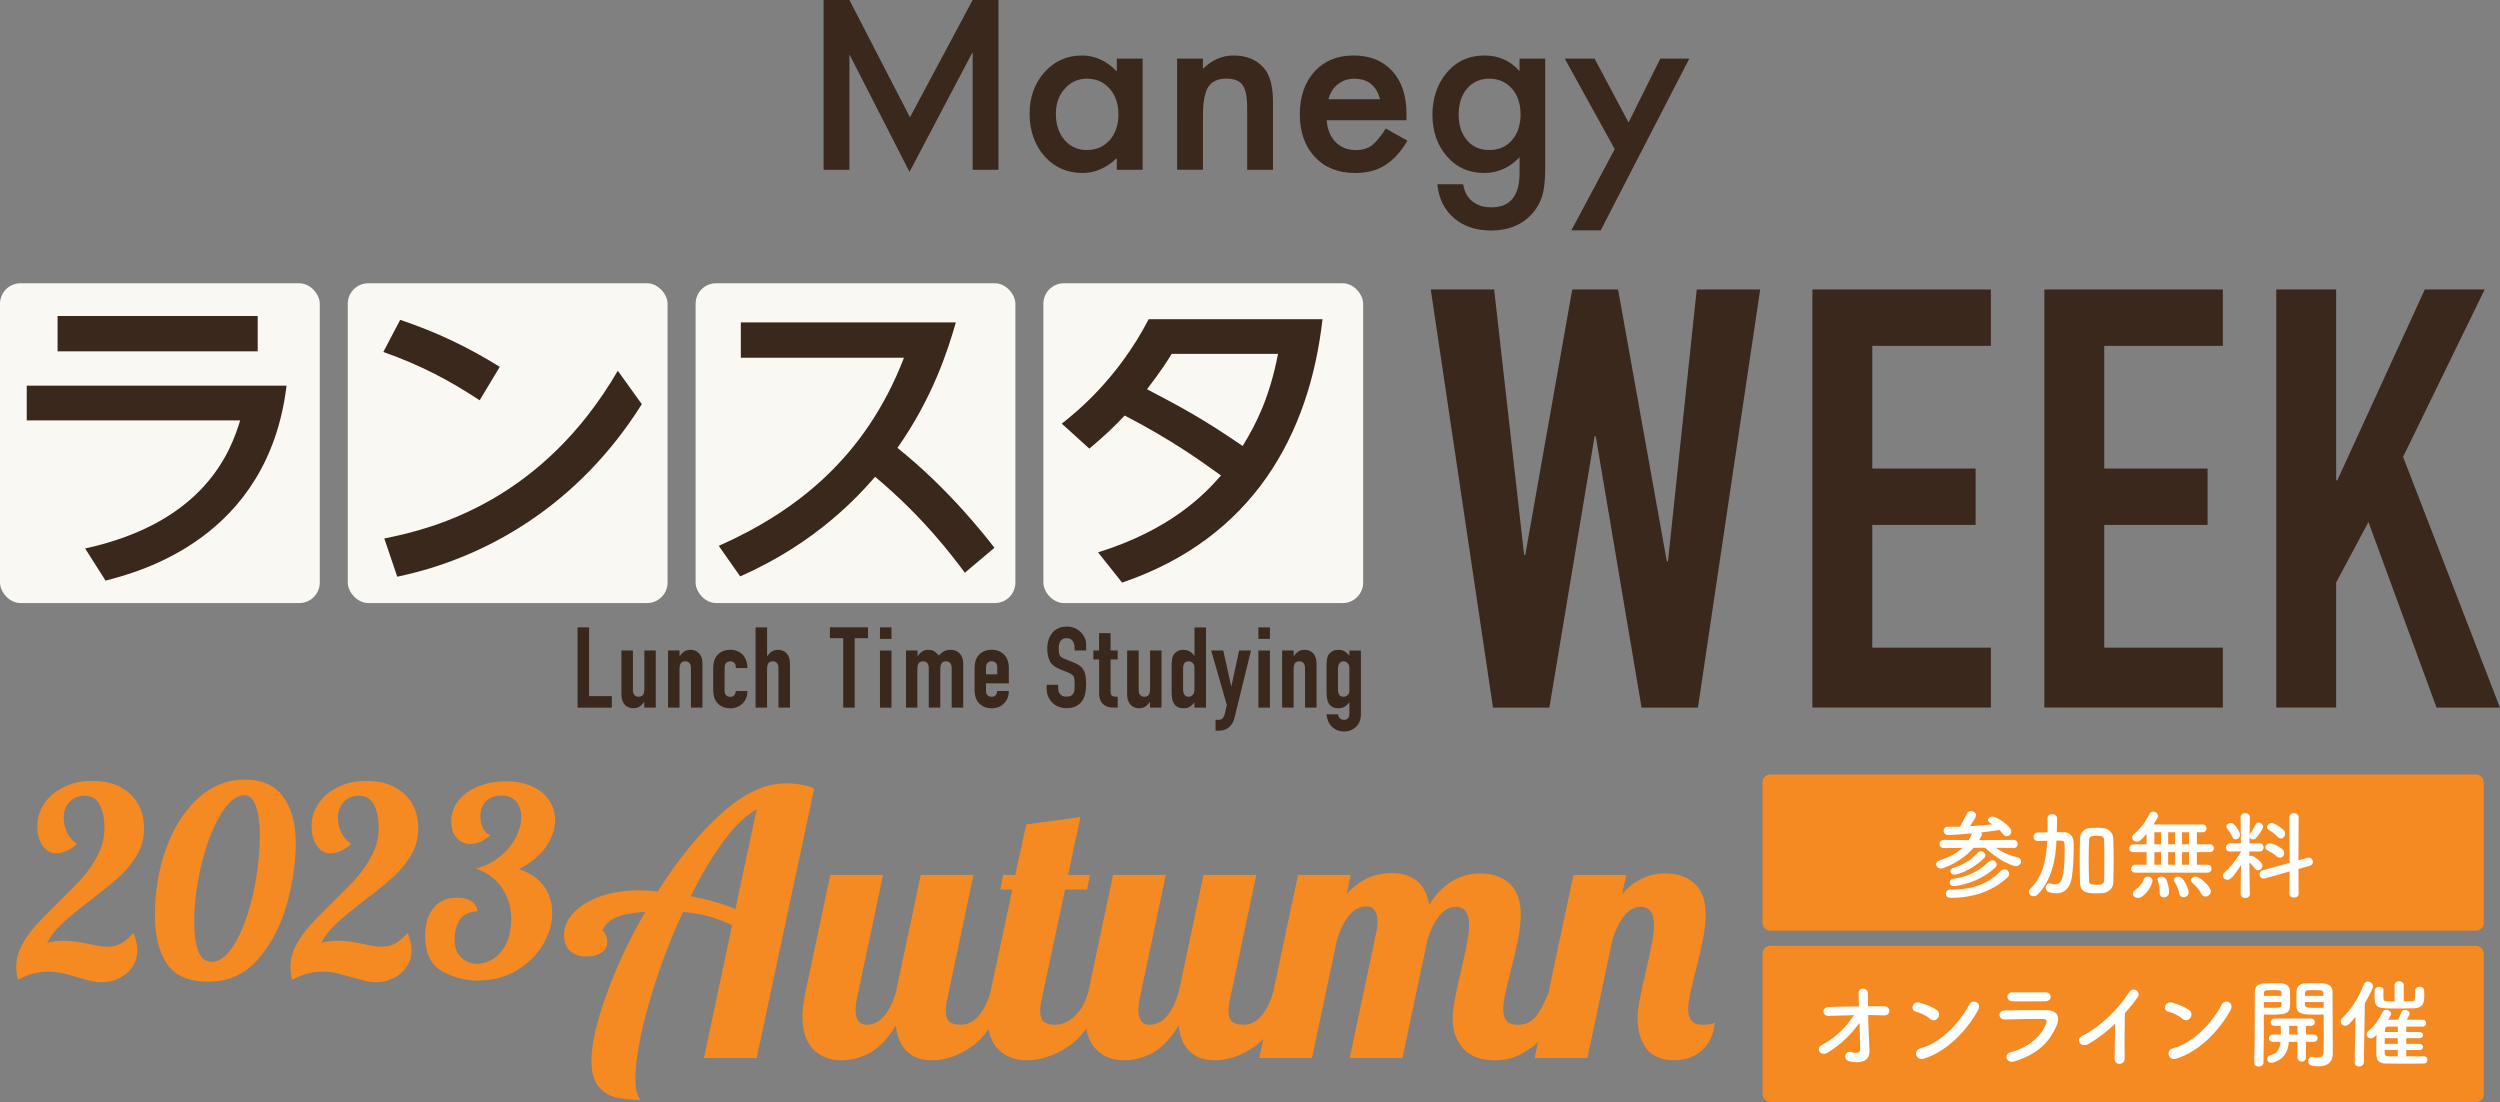 <?xml version="1.0" encoding="UTF-8"?><svg id="_レイヤー_2" xmlns="http://www.w3.org/2000/svg" viewBox="0 0 518.94 228.76"><rect x="0" y="0" width="518.94" height="228.76" fill="#808080" stroke="none"/><defs><style>.cls-1{fill:#f9f8f3;}.cls-2{fill:#f48a21;}.cls-3{fill:#fff;}.cls-4{fill:#39281b;}</style></defs><g id="_レイヤー_1-2"><path class="cls-2" d="m18.91,203.61c-.79-.18-1.75-.44-2.88-.77-1.35-.4-2.47-.69-3.34-.88-.88-.18-1.79-.27-2.74-.27-2.05,0-4.06.53-6.03,1.59h-.22c-.22-.88-.33-1.74-.33-2.58,0-1.54.39-3.04,1.18-4.52s1.75-2.84,2.88-4.08c1.13-1.24,2.69-2.83,4.66-4.77,2.08-2.01,3.76-3.74,5.04-5.18,1.28-1.44,2.36-3.03,3.23-4.77.88-1.74,1.32-3.55,1.32-5.46,0-2.08-.34-3.73-1.01-4.94-.68-1.21-1.71-1.81-3.1-1.81-1.28,0-2.32.43-3.13,1.29-.8.86-1.21,1.91-1.21,3.15s.25,2.35.74,3.32c.49.97,1.12,1.67,1.89,2.11v.22c-.62.58-1.3,1.04-2.03,1.37-.73.33-1.44.49-2.14.49-1.13,0-2.07-.51-2.82-1.54-.75-1.02-1.12-2.41-1.12-4.17,0-1.54.45-3.02,1.34-4.44.9-1.43,2.22-2.6,3.98-3.51,1.75-.91,3.82-1.37,6.2-1.37,3.18,0,5.75.89,7.7,2.66,1.96,1.77,2.93,4.21,2.93,7.32,0,1.97-.5,3.8-1.51,5.48-1.01,1.68-2.24,3.18-3.7,4.5-1.46,1.32-3.42,2.91-5.87,4.77-2.41,1.83-4.33,3.4-5.76,4.72s-2.52,2.71-3.29,4.17c1.06-.29,2.19-.44,3.4-.44.88,0,1.79.07,2.74.22.95.15,1.85.31,2.69.49.15.04.63.14,1.45.3.82.16,1.56.25,2.22.25.99,0,1.9-.21,2.74-.63.84-.42,1.72-1.14,2.63-2.17l.16.11c.47,1.35.71,2.49.71,3.4,0,1.28-.34,2.42-1.01,3.43-.68,1.01-1.58,1.79-2.71,2.36-1.13.57-2.34.85-3.62.85-.73,0-1.49-.09-2.28-.27Z"/><path class="cls-2" d="m34.68,200.1c-1.68-2.45-2.52-5.79-2.52-10.03,0-5.04.79-9.72,2.36-14.04,1.57-4.31,3.77-7.76,6.61-10.34,2.83-2.58,6.06-3.87,9.68-3.87s6.15,1.17,7.92,3.51c1.77,2.34,2.66,5.56,2.66,9.65s-.62,8.31-1.86,12.75c-1.24,4.44-3.23,8.23-5.95,11.35-2.72,3.13-6.17,4.69-10.34,4.69s-6.87-1.22-8.55-3.67Zm14.15-4.39c1.54-2.63,2.77-6.01,3.7-10.14.93-4.13,1.4-8.3,1.4-12.5,0-2.3-.27-4.21-.82-5.73-.55-1.52-1.33-2.28-2.36-2.28-1.68,0-3.33,1.33-4.94,4-1.61,2.67-2.92,6.07-3.95,10.2-1.02,4.13-1.54,8.19-1.54,12.17,0,5.48,1.21,8.23,3.62,8.23,1.72,0,3.34-1.32,4.88-3.95Z"/><path class="cls-2" d="m75.83,203.61c-.79-.18-1.75-.44-2.88-.77-1.35-.4-2.47-.69-3.34-.88-.88-.18-1.79-.27-2.74-.27-2.05,0-4.06.53-6.03,1.59h-.22c-.22-.88-.33-1.74-.33-2.58,0-1.54.39-3.04,1.18-4.52s1.75-2.84,2.88-4.08c1.13-1.24,2.69-2.83,4.66-4.77,2.08-2.01,3.76-3.74,5.04-5.18,1.28-1.44,2.36-3.03,3.23-4.77.88-1.74,1.32-3.55,1.32-5.46,0-2.08-.34-3.73-1.01-4.94-.68-1.21-1.71-1.81-3.1-1.81-1.28,0-2.32.43-3.13,1.29-.8.86-1.21,1.91-1.21,3.15s.25,2.35.74,3.32c.49.97,1.12,1.67,1.89,2.11v.22c-.62.58-1.3,1.04-2.03,1.37-.73.33-1.44.49-2.14.49-1.13,0-2.07-.51-2.82-1.54-.75-1.02-1.12-2.41-1.12-4.17,0-1.54.45-3.02,1.34-4.44.9-1.43,2.22-2.6,3.98-3.51,1.75-.91,3.82-1.37,6.2-1.37,3.18,0,5.75.89,7.7,2.66,1.96,1.77,2.93,4.21,2.93,7.32,0,1.97-.5,3.8-1.51,5.48-1.01,1.68-2.24,3.18-3.7,4.5-1.46,1.32-3.42,2.91-5.87,4.77-2.41,1.83-4.33,3.4-5.76,4.72s-2.52,2.71-3.29,4.17c1.06-.29,2.19-.44,3.4-.44.88,0,1.79.07,2.74.22.95.15,1.85.31,2.69.49.15.04.63.14,1.45.3.82.16,1.56.25,2.22.25.99,0,1.9-.21,2.74-.63.84-.42,1.72-1.14,2.63-2.17l.16.11c.47,1.35.71,2.49.71,3.4,0,1.28-.34,2.42-1.01,3.43-.68,1.01-1.58,1.79-2.71,2.36-1.13.57-2.34.85-3.62.85-.73,0-1.49-.09-2.28-.27Z"/><path class="cls-2" d="m91.76,201.58c-2.34-1.28-3.51-3.75-3.51-7.4,0-2.38.58-4.28,1.73-5.7,1.15-1.43,2.79-2.14,4.91-2.14,2.49,0,3.91.93,4.28,2.8-1.86.11-3.13.75-3.81,1.92-.68,1.17-1.01,2.5-1.01,4,0,1.57.46,2.8,1.37,3.67.91.88,2.03,1.32,3.34,1.32,1.17,0,2.29-.35,3.37-1.04,1.08-.69,1.96-1.75,2.66-3.18.69-1.43,1.04-3.14,1.04-5.15,0-2.23-.61-4.3-1.84-6.22-1.23-1.92-3.04-3.3-5.46-4.14,1.94-.55,3.62-1.42,5.04-2.6,1.43-1.19,2.5-2.5,3.24-3.95.73-1.44,1.1-2.82,1.1-4.14s-.36-2.44-1.07-3.26c-.71-.82-1.75-1.23-3.1-1.23s-2.37.39-3.15,1.18-1.18,1.82-1.18,3.1c0,.88.17,1.7.52,2.47.35.77.87,1.24,1.56,1.43-1.35,1.24-2.74,1.86-4.17,1.86-1.13,0-2.07-.41-2.82-1.23-.75-.82-1.12-1.96-1.12-3.43,0-1.65.5-3.1,1.51-4.36,1-1.26,2.37-2.24,4.08-2.93,1.72-.69,3.64-1.04,5.76-1.04s4,.37,5.54,1.1c1.54.73,2.7,1.7,3.48,2.91.79,1.21,1.18,2.54,1.18,4,0,1.9-.64,3.77-1.92,5.59-1.28,1.83-3.14,3.36-5.59,4.61,2.3.77,4.03,1.95,5.18,3.54,1.15,1.59,1.73,3.43,1.73,5.51,0,2.27-.65,4.49-1.95,6.66-1.3,2.18-3.13,3.96-5.48,5.35-2.36,1.39-5.04,2.08-8.03,2.08-2.6,0-5.06-.64-7.4-1.92Z"/><rect class="cls-2" x="365.86" y="160.76" width="149.71" height="32.43" rx="1.6" ry="1.6"/><rect class="cls-2" x="365.86" y="196.33" width="149.71" height="32.43" rx="1.6" ry="1.6"/><path class="cls-4" d="m201.9,0h5.36v35.25h-5.36V10.8l-13.11,24.88-12.47-24.39v23.96h-5.36V0h5.36l12.57,24.35L201.9,0Z"/><path class="cls-4" d="m231.83,14.84c-2.13-2.21-4.54-3.32-7.23-3.32-3.11,0-5.71,1.15-7.78,3.46-2.07,2.31-3.1,5.19-3.1,8.65s1.04,6.46,3.1,8.82c2.09,2.31,4.73,3.46,7.92,3.46,2.53,0,4.89-1.03,7.08-3.08v2.42h5.36V12.16h-5.36v2.68Zm-1.49,14.26c-1.22,1.36-2.82,2.04-4.79,2.04-1.85,0-3.38-.7-4.6-2.11-1.18-1.39-1.78-3.19-1.78-5.4,0-2.07.61-3.81,1.83-5.21,1.23-1.39,2.76-2.09,4.6-2.09,1.94,0,3.52.69,4.74,2.07,1.21,1.4,1.82,3.19,1.82,5.35s-.61,3.95-1.82,5.36Z"/><path class="cls-4" d="m262.29,14.05c1.29,1.44,1.95,3.79,1.95,7.04v14.15h-5.36v-12.88c0-2.27-.31-3.84-.95-4.71-.62-.88-1.74-1.33-3.37-1.33-1.77,0-3.03.59-3.77,1.75-.73,1.15-1.09,3.16-1.09,6.04v11.13h-5.36V12.16h5.36v2.13c1.87-1.85,3.97-2.77,6.31-2.77,2.69,0,4.78.84,6.28,2.53Z"/><path class="cls-4" d="m284.73,30.2c-.87.64-1.97.95-3.29.95-1.71,0-3.1-.55-4.2-1.65-1.09-1.12-1.71-2.63-1.85-4.53h16.55l.02-1.26c0-3.81-.98-6.79-2.94-8.94-1.98-2.17-4.66-3.25-8.06-3.25s-6.07,1.11-8.11,3.34c-2.02,2.26-3.04,5.21-3.04,8.87s1.04,6.63,3.13,8.86c2.08,2.22,4.85,3.32,8.3,3.32,1.2,0,2.32-.13,3.34-.38,1.03-.25,1.98-.65,2.87-1.2.88-.55,1.71-1.24,2.49-2.09.78-.84,1.51-1.86,2.21-3.04l-4.5-2.51c-1.09,1.71-2.06,2.88-2.92,3.51Zm-8.23-11.37c.33-.52.73-.97,1.2-1.34.47-.37.99-.66,1.55-.85.57-.2,1.18-.3,1.83-.3,2.85,0,4.64,1.42,5.38,4.27h-10.71c.17-.66.42-1.26.76-1.77Z"/><path class="cls-4" d="m315.43,14.77c-1.93-2.17-4.35-3.25-7.26-3.25-3.32,0-5.99,1.25-8.01,3.75-1.88,2.35-2.82,5.21-2.82,8.58s1.01,6.34,3.03,8.65c2.01,2.28,4.58,3.41,7.73,3.41,2.76,0,5.21-1.08,7.33-3.25v3.22c0,4.77-1.95,7.16-5.86,7.16-2.12,0-3.73-.72-4.84-2.16-.47-.62-.81-1.49-1.02-2.63h-5.36c.32,3.02,1.5,5.38,3.56,7.1,1.99,1.67,4.53,2.5,7.61,2.5,3.65,0,6.52-1.2,8.61-3.6,1.1-1.25,1.85-2.74,2.22-4.48.13-.63.23-1.36.3-2.19.07-.83.1-1.79.1-2.88V12.16h-5.33v2.61Zm-1.43,14.15c-1.18,1.48-2.79,2.22-4.84,2.22s-3.63-.73-4.79-2.2c-1.06-1.34-1.59-3.06-1.59-5.16s.53-3.86,1.59-5.2c1.17-1.5,2.76-2.25,4.79-2.25,1.9,0,3.46.69,4.67,2.06,1.2,1.34,1.8,3.13,1.8,5.37,0,2.1-.54,3.82-1.64,5.16Z"/><polygon class="cls-4" points="344.64 12.16 338.05 25.43 330.99 12.16 324.8 12.16 335.18 30.96 326.18 47.81 332.27 47.81 350.66 12.16 344.64 12.16"/><path class="cls-4" d="m365.37,60.09l-12.92,86.79h-11.7l-9.51-56.31h-.24l-9.39,56.31h-11.7l-12.92-86.79h13.16l6.22,55.09h.24l9.75-55.09h9.51l10.12,56.44h.24l5.97-56.44h13.16Z"/><path class="cls-4" d="m376.21,146.88V60.09h37.05v11.7h-24.62v25.47h21.45v11.7h-21.45v25.48h24.62v12.43h-37.05Z"/><path class="cls-4" d="m424.36,146.88V60.09h37.05v11.7h-24.62v25.47h21.45v11.7h-21.45v25.48h24.62v12.43h-37.05Z"/><path class="cls-4" d="m472.5,146.88V60.09h12.43v39.61h.24l18.16-39.61h12.43l-16.94,34.74,20.11,52.05h-13.16l-14.14-38.52-6.7,12.55v25.96h-12.43Z"/><path class="cls-4" d="m119.89,146.88v-16.65h2.39v14.27h4.72v2.39h-7.11Z"/><path class="cls-4" d="m136.12,135.02v11.86h-2.39v-1.15h-.05c-.25.37-.55.68-.9.92-.35.24-.8.36-1.34.36-.3,0-.59-.05-.89-.15-.3-.1-.56-.27-.79-.5s-.42-.53-.56-.9c-.14-.37-.21-.81-.21-1.34v-9.1h2.39v8.21c0,.44.1.78.3,1.03s.49.37.87.37c.45,0,.76-.14.94-.42s.26-.69.26-1.22v-7.97h2.39Z"/><path class="cls-4" d="m138.67,146.88v-11.86h2.39v1.15h.05c.25-.37.55-.68.9-.92.35-.24.8-.36,1.34-.36.3,0,.59.05.89.15s.56.27.8.5.42.53.56.9c.14.37.21.81.21,1.34v9.1h-2.39v-8.21c0-.44-.1-.78-.3-1.03s-.49-.37-.87-.37c-.45,0-.76.14-.94.42-.17.28-.26.69-.26,1.22v7.97h-2.39Z"/><path class="cls-4" d="m150.41,143.47c0,.37.11.66.32.87s.49.3.85.3c.45,0,.75-.13.9-.4.15-.27.24-.53.27-.79h2.39c0,1.04-.32,1.89-.96,2.53-.31.33-.69.58-1.12.77-.44.19-.93.28-1.47.28-.75,0-1.38-.16-1.91-.47-.52-.31-.92-.72-1.2-1.24-.17-.31-.29-.67-.35-1.08-.06-.41-.09-.85-.09-1.33v-3.91c0-.48.03-.93.09-1.33.06-.41.18-.76.35-1.08.28-.51.68-.93,1.2-1.24.52-.31,1.16-.47,1.91-.47.55,0,1.04.09,1.48.28s.82.44,1.13.77c.62.7.94,1.61.94,2.74h-2.39c0-.48-.11-.84-.32-1.06s-.5-.34-.85-.34-.64.11-.85.34-.32.57-.32,1.02v4.84Z"/><path class="cls-4" d="m156.84,146.88v-16.65h2.39v5.94h.05c.25-.37.55-.68.9-.92.35-.24.8-.36,1.34-.36.3,0,.59.05.89.15s.56.27.8.5.42.53.56.9c.14.37.21.81.21,1.34v9.1h-2.39v-8.21c0-.44-.1-.78-.3-1.03s-.49-.37-.87-.37c-.45,0-.76.14-.94.42-.17.28-.26.69-.26,1.22v7.97h-2.39Z"/><path class="cls-4" d="m175.03,146.88v-14.41h-2.76v-2.25h7.9v2.25h-2.76v14.41h-2.39Z"/><path class="cls-4" d="m182.66,132.62v-2.39h2.39v2.39h-2.39Zm0,14.27v-11.86h2.39v11.86h-2.39Z"/><path class="cls-4" d="m188.06,146.88v-11.86h2.39v1.15h.05c.25-.37.55-.68.9-.92.35-.24.8-.36,1.34-.36.51,0,.94.12,1.29.37.34.25.62.52.84.82.3-.33.62-.61.98-.84.36-.23.86-.35,1.5-.35.3,0,.6.05.91.15s.59.27.84.5c.25.23.45.53.61.9.16.37.23.81.23,1.34v9.1h-2.39v-8.21c0-.44-.1-.78-.3-1.03s-.49-.37-.87-.37c-.45,0-.76.14-.94.42-.17.28-.26.69-.26,1.22v7.97h-2.39v-8.21c0-.44-.1-.78-.3-1.03s-.49-.37-.87-.37c-.45,0-.76.14-.94.42-.17.28-.26.69-.26,1.22v7.97h-2.39Z"/><path class="cls-4" d="m209.39,141.85h-4.72v1.61c0,.37.1.66.32.87s.5.3.85.3c.45,0,.75-.13.9-.4s.24-.53.27-.79h2.39c0,1.04-.32,1.89-.96,2.53-.31.33-.69.58-1.12.77-.44.19-.93.28-1.47.28-.75,0-1.38-.16-1.91-.47-.52-.31-.92-.72-1.2-1.24-.17-.31-.29-.67-.35-1.08-.06-.41-.09-.85-.09-1.33v-3.91c0-.48.03-.93.09-1.33.06-.41.18-.76.35-1.08.28-.51.68-.93,1.2-1.24.52-.31,1.16-.47,1.91-.47.55,0,1.04.09,1.49.28s.82.44,1.13.77c.62.7.94,1.58.94,2.64v3.27Zm-4.72-1.87h2.34v-1.36c0-.45-.1-.79-.32-1.02s-.5-.34-.85-.34-.64.11-.85.34-.32.57-.32,1.02v1.36Z"/><path class="cls-4" d="m225.45,135.02h-2.39v-.54c0-.55-.13-1.02-.39-1.42-.26-.4-.69-.6-1.3-.6-.33,0-.59.06-.79.19-.2.12-.37.28-.49.47-.12.2-.21.43-.26.69-.05.26-.07.53-.07.81,0,.33.01.6.04.82.02.22.08.41.18.58.09.17.23.32.41.44.18.12.42.25.74.37l1.82.73c.53.2.96.44,1.29.71.33.27.58.59.77.95.17.37.29.8.35,1.27s.09,1.02.09,1.62c0,.7-.07,1.35-.21,1.95s-.37,1.11-.68,1.53c-.33.44-.76.78-1.29,1.03-.53.25-1.18.37-1.94.37-.58,0-1.12-.1-1.61-.3-.5-.2-.93-.48-1.29-.84s-.64-.78-.85-1.25c-.21-.48-.32-.99-.32-1.56v-.89h2.39v.75c0,.44.13.83.39,1.18.26.35.69.53,1.3.53.41,0,.72-.06.95-.18.23-.12.4-.28.53-.5.12-.22.2-.48.22-.78.02-.3.04-.64.04-1.02,0-.44-.02-.79-.05-1.08-.03-.28-.09-.51-.19-.68-.11-.17-.25-.31-.43-.42-.18-.11-.42-.23-.71-.35l-1.71-.7c-1.03-.42-1.72-.98-2.07-1.67-.35-.69-.53-1.56-.53-2.61,0-.62.09-1.22.26-1.78.17-.56.43-1.04.77-1.45.33-.41.74-.73,1.25-.97.51-.24,1.11-.36,1.81-.36.59,0,1.13.11,1.63.33.49.22.92.51,1.27.87.72.75,1.08,1.61,1.08,2.57v1.17Z"/><path class="cls-4" d="m228.14,135.02v-3.6h2.39v3.6h1.47v1.87h-1.47v6.57c0,.28.03.5.08.65.05.16.14.27.27.35.12.08.28.12.46.14.18.02.4.02.67.02v2.25h-.98c-.55,0-1-.09-1.37-.26-.37-.17-.66-.39-.88-.65-.22-.26-.38-.56-.48-.9-.1-.33-.15-.66-.15-.97v-7.2h-1.19v-1.87h1.19Z"/><path class="cls-4" d="m241.1,135.02v11.86h-2.39v-1.15h-.05c-.25.37-.55.68-.9.92-.35.24-.8.36-1.34.36-.3,0-.59-.05-.89-.15-.3-.1-.56-.27-.79-.5s-.42-.53-.56-.9c-.14-.37-.21-.81-.21-1.34v-9.1h2.39v8.21c0,.44.1.78.3,1.03s.49.37.87.37c.45,0,.76-.14.94-.42s.26-.69.26-1.22v-7.97h2.39Z"/><path class="cls-4" d="m247.93,146.88v-1.08c-.16.17-.3.33-.44.48-.14.15-.3.28-.47.39-.17.11-.37.2-.58.26-.22.06-.48.09-.77.09-1,0-1.69-.37-2.08-1.12-.14-.26-.24-.59-.3-.98-.06-.39-.09-.91-.09-1.57v-4.51c0-.86.02-1.49.07-1.89.09-.78.46-1.36,1.1-1.75.3-.2.74-.3,1.33-.3.47,0,.88.11,1.25.32.37.21.68.51.95.9h.05v-5.87h2.39v16.65h-2.39Zm-2.36-3.86c0,.48.09.87.28,1.17.19.3.48.44.89.44.36,0,.65-.14.87-.41.22-.27.33-.63.33-1.06v-4.61c0-.37-.11-.68-.34-.92-.23-.24-.51-.36-.85-.36-.45,0-.76.14-.92.42-.16.28-.25.61-.25.98v4.35Z"/><path class="cls-4" d="m251.39,135.02h2.53l1.64,7.39h.05l1.61-7.39h2.46l-3.41,13.91c-.12.53-.3.97-.53,1.31-.23.34-.49.62-.78.84-.3.22-.61.37-.95.46-.34.09-.68.13-1.04.13h-.65v-2.25h.54c.23,0,.44-.03.61-.09.17-.06.33-.2.47-.42.12-.22.24-.53.35-.92.11-.4.23-.95.37-1.65l-3.25-11.32Z"/><path class="cls-4" d="m261.21,132.62v-2.39h2.39v2.39h-2.39Zm0,14.27v-11.86h2.39v11.86h-2.39Z"/><path class="cls-4" d="m266.14,146.88v-11.86h2.39v1.15h.05c.25-.37.55-.68.9-.92.35-.24.8-.36,1.34-.36.3,0,.59.05.89.15s.56.27.8.5.42.53.56.9c.14.37.21.81.21,1.34v9.1h-2.39v-8.21c0-.44-.1-.78-.3-1.03s-.49-.37-.87-.37c-.45,0-.76.14-.94.42-.17.28-.26.69-.26,1.22v7.97h-2.39Z"/><path class="cls-4" d="m277.74,148.26c.02.28.13.55.34.79s.52.37.92.37.67-.12.84-.36.26-.55.26-.92v-2.34h-.05c-.27.39-.58.69-.95.9-.37.21-.79.32-1.27.32-1,0-1.69-.37-2.08-1.12-.14-.26-.24-.59-.3-.98-.06-.39-.09-.91-.09-1.57v-4.51c0-.86.02-1.49.07-1.89.09-.78.46-1.36,1.1-1.75.3-.2.74-.3,1.33-.3.3,0,.55.03.76.09.21.06.4.15.57.26.17.11.33.24.47.39.14.15.29.31.44.48v-1.08h2.39v13.31c0,.41-.07.81-.2,1.23s-.35.78-.64,1.11c-.3.34-.67.62-1.12.83s-.99.32-1.61.32c-.36,0-.73-.06-1.12-.18-.39-.12-.75-.32-1.08-.6-.34-.27-.64-.62-.88-1.06s-.4-1.02-.48-1.72h2.39Zm0-5.03c0,.37.08.7.25.98.16.28.47.42.92.42.34,0,.63-.12.85-.36.23-.24.34-.55.34-.92v-4.61c0-.44-.11-.79-.33-1.06-.22-.27-.51-.41-.87-.41-.41,0-.7.15-.89.44-.19.3-.28.69-.28,1.17v4.35Z"/><rect class="cls-1" y="58.8" width="66.38" height="66.38" rx="4.25" ry="4.25"/><path class="cls-4" d="m59.48,80.06c-3.84,31.71-30.56,38.64-37.57,40.46l-4.24-6.67c24.98-5.45,30.29-20.4,32.18-26.59H5.55v-7.2h53.92Zm-5.99-14.47v7.34H11.95v-7.34h41.54Z"/><rect class="cls-1" x="72.19" y="58.8" width="66.38" height="66.38" rx="4.25" ry="4.25"/><path class="cls-4" d="m99.56,83.09c-6.33-4.17-12.19-7.27-19.99-10.03l3.5-6.67c7.74,2.63,13.94,5.59,20.67,9.76l-4.17,6.93Zm33.66.81c-13.06,20.8-32.11,31.91-50.76,35.81l-2.69-7.94c10.7-2.09,32.92-8.08,48.47-34.81l4.98,6.93Z"/><rect class="cls-1" x="144.39" y="58.8" width="66.38" height="66.38" rx="4.25" ry="4.25"/><path class="cls-4" d="m200.3,118.9c-2.83-3.77-8.75-11.65-18.65-19.93-3.23,3.7-12.05,13.67-28.01,20.67l-4.44-6.33c15.89-7.07,30.43-18.24,38.44-39.05h-33.86v-7.34h44.63c-1.68,5.92-4.85,15.69-12.12,26.05,10.64,8.55,17.98,17.98,20.13,20.73l-6.13,5.18Z"/><rect class="cls-1" x="216.58" y="58.8" width="66.38" height="66.38" rx="4.25" ry="4.25"/><path class="cls-4" d="m227.93,114.66c15.28-4.78,22.22-12.19,25.52-15.96-4.51-3.23-10.17-7.34-19.99-12.45-2.36,2.49-3.9,3.97-7.34,6.87l-5.72-5.18c2.9-2.29,11.58-9.22,18.04-21.68h36.08c-2.69,23.9-14.41,45.44-41.6,54.67l-4.98-6.26Zm15.28-41.2c-.74,1.21-2.02,3.3-5.12,7.34,6.93,3.64,11.31,5.92,19.86,11.78,2.96-4.85,5.59-10.17,7.34-19.12h-22.08Z"/><path class="cls-2" d="m128.02,227.84c-1.42-.3-2.65-1.04-3.69-2.21-1.04-1.17-1.56-2.97-1.56-5.4,0-3.4,1.03-7.96,3.08-13.69,2.05-5.73,4.75-11.48,8.1-17.26-2.54.15-4.54.53-6.01,1.14-1.47.61-2.43,1.55-2.89,2.81.2,0,.42.25.65.76.23.51.34,1.04.34,1.6,0,.91-.41,1.63-1.22,2.17-.81.53-1.82.8-3.04.8-1.42,0-2.56-.38-3.42-1.14-.86-.76-1.29-1.85-1.29-3.27,0-1.72.67-3.29,2.02-4.71,1.34-1.42,3.21-2.55,5.59-3.38,2.38-.84,5.02-1.25,7.91-1.25,1.06,0,2.38.08,3.95.23,4.16-6.59,8.55-11.98,13.19-16.16s9.06-6.27,13.27-6.27c2.43,0,4.44.35,6.01,1.06l-11.94,55.96h-10.95l5.85-27.6c-1.88-.86-3.6-1.49-5.17-1.9-1.57-.41-3.24-.68-5.02-.84-2.89,6.23-5.26,12.61-7.11,19.12-1.85,6.51-2.78,11.72-2.78,15.63,0,1.93.35,3.35,1.06,4.26-1.88,0-3.52-.15-4.94-.46Zm29.05-59.84c-2.18,1.17-4.45,3.33-6.81,6.5-2.36,3.17-4.65,7.01-6.88,11.52,3.65.71,6.74,1.6,9.28,2.66l4.41-20.68Z"/><path class="cls-2" d="m168.81,217.8c-1.5-1.52-2.24-3.8-2.24-6.84,0-1.27.2-2.91.61-4.94l5.17-24.41h10.95l-5.47,25.85c-.15.76-.23,1.47-.23,2.13,0,2.08.76,3.12,2.28,3.12,1.42,0,2.64-.6,3.65-1.79,1.01-1.19,1.82-2.83,2.43-4.9l5.17-24.41h10.95l-5.47,25.85c-.2.76-.3,1.57-.3,2.43,0,1.01.24,1.74.72,2.17.48.43,1.28.65,2.4.65,1.42,0,2.65-.61,3.69-1.82,1.04-1.22,1.86-2.84,2.47-4.87h3.19c-1.88,5.47-4.2,9.19-6.96,11.14-2.76,1.95-5.54,2.93-8.33,2.93-2.18,0-3.92-.61-5.21-1.82-1.29-1.22-2.07-3.02-2.32-5.4-1.72,2.79-3.54,4.69-5.44,5.7-1.9,1.01-3.84,1.52-5.82,1.52-2.43,0-4.4-.76-5.89-2.28Z"/><path class="cls-2" d="m207.21,217.8c-1.5-1.52-2.24-3.8-2.24-6.84,0-1.27.2-2.91.61-4.94l4.56-21.37h-2.51l.61-3.04h2.51l2.28-10.49,11.25-1.52-2.58,12.01h4.56l-.61,3.04h-4.56l-4.87,22.81c-.2.76-.3,1.57-.3,2.43,0,1.01.24,1.74.72,2.17.48.43,1.28.65,2.4.65,1.47,0,2.84-.62,4.11-1.86,1.27-1.24,2.18-2.85,2.74-4.83h3.19c-1.88,5.47-4.28,9.19-7.22,11.14-2.94,1.95-5.85,2.93-8.74,2.93-2.43,0-4.4-.76-5.89-2.28Z"/><path class="cls-2" d="m227.51,217.8c-1.5-1.52-2.24-3.8-2.24-6.84,0-1.27.2-2.91.61-4.94l5.17-24.41h10.95l-5.47,25.85c-.15.76-.23,1.47-.23,2.13,0,2.08.76,3.12,2.28,3.12,1.42,0,2.64-.6,3.65-1.79,1.01-1.19,1.82-2.83,2.43-4.9l5.17-24.41h10.95l-5.47,25.85c-.2.76-.3,1.57-.3,2.43,0,1.01.24,1.74.72,2.17.48.43,1.28.65,2.4.65,1.42,0,2.65-.61,3.69-1.82,1.04-1.22,1.86-2.84,2.47-4.87h3.19c-1.88,5.47-4.2,9.19-6.96,11.14-2.76,1.95-5.54,2.93-8.33,2.93-2.18,0-3.92-.61-5.21-1.82-1.29-1.22-2.07-3.02-2.32-5.4-1.72,2.79-3.54,4.69-5.44,5.7-1.9,1.01-3.84,1.52-5.82,1.52-2.43,0-4.4-.76-5.89-2.28Z"/><path class="cls-2" d="m303.7,217.61c-1.44-1.65-2.17-3.69-2.17-6.12,0-1.06.13-2.27.38-3.61.25-1.34.52-2.65.8-3.92.28-1.27.47-2.08.57-2.43.41-1.77.79-3.52,1.14-5.25.35-1.72.53-3.12.53-4.18,0-2.59-.91-3.88-2.74-3.88-1.32,0-2.48.65-3.5,1.94-1.01,1.29-1.83,2.98-2.43,5.06l-5.17,24.41h-10.95l5.55-26.23c.15-.61.23-1.24.23-1.9,0-2.23-.76-3.35-2.28-3.35-1.42,0-2.65.65-3.69,1.94-1.04,1.29-1.86,3-2.47,5.13l-5.17,24.41h-10.95l8.06-38.02h10.95l-.84,3.95c2.59-2.89,5.68-4.33,9.28-4.33,4.46,0,7.07,2.18,7.83,6.54,2.79-4.31,6.31-6.46,10.57-6.46,2.58,0,4.64.71,6.16,2.13,1.52,1.42,2.28,3.57,2.28,6.46,0,1.47-.18,3.11-.53,4.9-.36,1.8-.86,3.99-1.52,6.58-.41,1.57-.77,3.11-1.1,4.6-.33,1.5-.49,2.67-.49,3.54,0,1.01.23,1.8.68,2.36.46.56,1.24.84,2.36.84,1.52,0,2.74-.54,3.65-1.63.91-1.09,1.83-2.77,2.74-5.06h3.19c-1.88,5.58-4.04,9.31-6.5,11.22-2.46,1.9-5.01,2.85-7.64,2.85-3.09,0-5.36-.82-6.81-2.47Z"/><path class="cls-2" d="m341.75,217.65c-1.22-1.62-1.83-3.67-1.83-6.16,0-1.06.13-2.27.38-3.61.25-1.34.52-2.65.8-3.92.28-1.27.47-2.08.57-2.43.41-1.77.79-3.52,1.14-5.25.35-1.72.53-3.12.53-4.18,0-2.59-.91-3.88-2.74-3.88-1.32,0-2.48.65-3.5,1.94-1.01,1.29-1.83,2.98-2.43,5.06l-5.17,24.41h-10.95l8.06-38.02h10.95l-.84,3.95c2.53-2.84,5.5-4.26,8.9-4.26,2.59,0,4.64.71,6.16,2.13,1.52,1.42,2.28,3.57,2.28,6.46,0,1.47-.18,3.11-.53,4.9-.35,1.8-.86,3.99-1.52,6.58-.41,1.57-.77,3.11-1.1,4.6-.33,1.5-.49,2.67-.49,3.54,0,1.01.23,1.8.68,2.36.46.56,1.24.84,2.36.84,1.22,0,2.05-.15,2.51-.46-.3,2.59-1.23,4.54-2.78,5.85-1.55,1.32-3.41,1.98-5.59,1.98-2.69,0-4.64-.81-5.85-2.43Z"/><path class="cls-3" d="m417.92,176.04l-3.62-.06c1.38.98,2.82,1.58,4.54,2,.48.12.68.46.68.82,0,.48-.4,1-1.04,1-.9,0-3.98-1.46-6.4-3.82h-2.42c-2.44,2.9-6.3,4.32-6.78,4.32-.58,0-.98-.46-.98-.9,0-.32.22-.66.72-.82,2.16-.7,3.66-1.54,4.74-2.58l-3.82.04h-.02c-.6,0-.92-.42-.92-.86s.32-.84.94-.84l5.14.04c.26-.44.48-.9.68-1.38-1.14.1-3.88.32-4.94.32-.66,0-.98-.44-.98-.88s.28-.82.84-.82h.02c.82,0,1.64,0,2.5-.02.38-.56,1.18-2.04,1.44-2.64.18-.42.54-.6.9-.6.52,0,1.04.36,1.04.88,0,.14-.04.52-1.28,2.26,1.6-.1,3.2-.22,4.7-.38-.18-.12-.36-.22-.54-.32-.28-.16-.38-.36-.38-.56,0-.38.38-.76.9-.76.74,0,3.9,1.88,3.9,3.14,0,.54-.44.96-.92.96-.28,0-.58-.14-.82-.48-.22-.3-.44-.56-.7-.82-1.14.18-2.44.36-3.8.52.1.12.16.28.16.42s-.04.26-.58,1.16l7.1-.04c.62,0,.92.42.92.86s-.3.84-.9.84h-.02Zm-13.1,8.62h.36c4.8,0,7.88-1.56,10.14-3.88.24-.24.5-.34.74-.34.54,0,1,.46,1,.98,0,.24-.1.48-.34.7-2.78,2.58-6.72,4.24-11.62,4.24-.5,0-1.18,0-1.18-.82,0-.44.3-.88.88-.88h.02Zm.78-.74c-.6,0-.88-.36-.88-.74,0-.36.24-.7.7-.76,2.94-.38,5.36-1.56,7.4-3.54.22-.22.48-.32.72-.32.5,0,.92.42.92.9,0,.22-.1.46-.32.66-3.66,3.32-8,3.8-8.54,3.8Zm.1-2.36c-.54,0-.84-.34-.84-.7,0-.3.2-.6.6-.72,1.8-.52,3.54-1.46,5.04-3.1.22-.24.46-.34.7-.34.48,0,.9.38.9.84,0,.2-.1.44-.3.64-2.56,2.52-5.54,3.38-6.1,3.38Z"/><path class="cls-3" d="m426.86,174.72c-.12,2.88-.72,7.8-3.9,10.96-.26.24-.54.36-.8.36-.56,0-1.02-.44-1.02-.92,0-.22.08-.44.3-.64,3.02-2.88,3.36-7.16,3.5-9.8l.02-.16c-.66.02-1.32.04-1.98.04h-.02c-.56,0-.84-.42-.84-.86s.28-.88.86-.9c.7-.02,1.36-.02,2.04-.04.02-.5.02-1,.02-1.48s0-.98-.02-1.42v-.04c0-.56.48-.84.96-.84s1,.3,1.02.88v.52c0,.76-.02,1.56-.06,2.36h1.42c2.1.04,2.1,1.94,2.1,2.68,0,1.86-.1,4.9-.4,6.72-.38,2.3-1.6,3.3-3.26,3.3-.44,0-.94-.08-1.44-.22-.48-.14-.7-.56-.7-.96,0-.46.28-.9.78-.9.1,0,.22.02.36.06.26.1.52.14.78.14,1.1,0,2-.62,2-7.32,0-1.26-.02-1.74-.78-1.74-.32,0-.62-.02-.92-.02l-.02.24Zm9.54,10.68c-.42.02-.82.04-1.22.04-1.58,0-3.36-.04-3.42-2.16-.04-1.48-.06-3.08-.06-4.68s.02-3.2.06-4.66c.04-1.12.9-2,2.2-2.08.44-.02.84-.04,1.24-.04s.8.02,1.22.04c1.1.06,2.2.86,2.24,2.12.06,1.4.08,2.98.08,4.58s-.02,3.2-.08,4.66c-.04,1.22-1,2.1-2.26,2.18Zm.42-6.9c0-1.48-.02-2.94-.06-4.1-.02-.72-.36-.82-.92-.88-.22-.02-.44-.04-.66-.04s-.44.02-.66.04c-.54.06-.86.26-.88.88-.06,1.14-.08,2.54-.08,3.96,0,1.56.02,3.12.08,4.4.02.68.16.88,1.56.88,1.12,0,1.54-.12,1.56-.94.04-1.24.06-2.72.06-4.2Z"/><path class="cls-3" d="m443.22,181.14c-.58,0-.86-.38-.86-.78s.3-.86.86-.86h2.36v-2.62h-2.76c-.58,0-.84-.38-.84-.78s.3-.84.84-.84h2.76v-2.18c-1.16,1.38-1.58,1.64-2,1.64-.52,0-1-.4-1-.88,0-.22.1-.46.36-.68,1.46-1.26,2.44-2.56,3.26-4.24.16-.32.44-.46.72-.46.5,0,1.04.4,1.04.94,0,.18-.1.46-.94,1.74h10.18c.54,0,.82.4.82.8,0,.42-.28.82-.82.82h-1.18v2.5h2.7c.54,0,.82.4.82.8,0,.42-.28.82-.82.82h-2.7v2.62h2.22c.56,0,.82.4.82.82s-.26.82-.82.82h-15.02Zm-.5,4.36c0-.28.16-.58.56-.84.54-.34,1.46-1.24,1.66-2.02.12-.48.5-.68.88-.68.48,0,.98.32.98.84,0,1.06-1.68,3.58-3.02,3.58-.6,0-1.06-.4-1.06-.88Zm5.86-12.74h-1.38v2.5h1.38v-2.5Zm0,4.12h-1.38v2.62h1.38v-2.62Zm.58,9.4c-.44,0-.86-.3-.86-.9v-.22c0-.84-.14-1.66-.38-2.28-.04-.1-.06-.2-.06-.28,0-.42.42-.64.84-.64.32,0,.64.12.82.38.44.66.72,1.92.72,2.86,0,.7-.56,1.08-1.08,1.08Zm2.32-13.52h-1.42v2.5h1.42v-2.5Zm0,4.12h-1.42v2.62h1.42v-2.62Zm1.78,9.36c-.42,0-.8-.24-.9-.78-.2-1.04-.58-1.8-.98-2.42-.08-.14-.12-.26-.12-.38,0-.42.42-.7.88-.7,1.28,0,2.18,2.8,2.18,3.26,0,.64-.56,1.02-1.06,1.02Zm1.12-13.48h-1.44v2.5h1.44v-2.5Zm0,4.12h-1.44v2.62h1.44v-2.62Zm3.42,9.22c-.34,0-.66-.16-.86-.56-.44-.92-1.18-1.72-1.9-2.32-.2-.16-.28-.32-.28-.5,0-.4.5-.76,1.02-.76.84,0,3.12,2.04,3.12,3.08,0,.62-.56,1.06-1.1,1.06Z"/><path class="cls-3" d="m467.02,185.58c0,.54-.48.82-.96.82s-.96-.28-.96-.82v-.02l.08-6.02c-1.82,2.96-2.48,3.1-2.8,3.1-.52,0-.98-.42-.98-.9,0-.22.1-.44.34-.64,1.06-.9,2.5-2.62,3.44-4.32v-.06l-2.26.04h-.02c-.6,0-.86-.4-.86-.8,0-.44.3-.9.88-.9h2.24l-.06-5.38v-.02c0-.58.48-.88.96-.88s.96.3.96.88v.02s-.04,1.66-.06,3.6c.02-.06.06-.12.1-.18.32-.46.86-1.32,1.14-1.94.14-.3.38-.42.64-.42.44,0,.94.38.94.86,0,.38-.8,1.58-1.46,2.34-.18.2-.4.3-.62.3-.32,0-.62-.18-.74-.46l-.02,1.28h2.12c.54,0,.82.42.82.84s-.28.86-.8.86h-.02l-2.14-.04v1.02c.12-.06.26-.1.4-.1.48,0,2.32,1.28,2.32,2.04,0,.52-.46.96-.92.96-.22,0-.46-.1-.64-.34-.36-.48-.78-.96-1.16-1.28.02,2.92.1,6.54.1,6.54v.02Zm-3.62-11.82c-.28-.68-.86-1.52-1.08-1.78-.12-.14-.18-.3-.18-.42,0-.42.48-.74.94-.74.9,0,1.9,2,1.9,2.46,0,.56-.46.94-.92.94-.26,0-.52-.14-.66-.46Zm11.86,7.14l-5.08,1.42c-.12.04-.22.04-.32.04-.52,0-.84-.42-.84-.86,0-.36.22-.72.68-.86l5.56-1.54-.04-9.46c0-.58.46-.86.94-.86s.98.3.98.86l-.04,8.94,1.86-.52c.1-.02.2-.04.28-.04.52,0,.86.46.86.9,0,.34-.2.68-.64.8l-2.36.66.04,5.16c0,.52-.48.78-.96.78s-.96-.26-.96-.78l.04-4.64Zm-2.62-3.12c-.64-.54-1.48-1.02-1.96-1.26-.32-.16-.46-.4-.46-.64,0-.4.42-.82,1-.82.78,0,2.16.88,2.52,1.18.28.24.4.54.4.82,0,.52-.4.98-.88.98-.2,0-.42-.08-.62-.26Zm.14-4.06c-.56-.62-1.34-1.18-1.84-1.46-.26-.14-.36-.34-.36-.56,0-.42.44-.86.98-.86.68,0,2.18,1.14,2.48,1.46.22.24.3.5.3.76,0,.52-.4,1-.9,1-.22,0-.44-.1-.66-.34Z"/><path class="cls-3" d="m388,216.6c.04.62.04.96.06,1.5.04,1.54-.82,2.8-3.96,2.26-1.82-.32-1.08-2.38.18-1.98.82.26,1.88.38,1.86-.68-.02-1.18-.08-3.26-.14-5.36-2.12,2.76-3.78,4.36-6.5,6.1-1.66,1.06-2.64-.84-1.38-1.5,2.78-1.44,5.02-3.64,6.72-6.22-1.78.04-3.56.1-5.24.16-1.34.06-1.54-1.78-.06-1.84,2-.08,4.18-.12,6.34-.14-.04-1.14-.08-2.1-.1-2.62-.08-1.48,1.94-1.34,1.94-.08,0,.56.02,1.54.04,2.68,1.14,0,2.26-.02,3.32,0,1.54.02,1.44,1.98-.06,1.9-1.04-.04-2.14-.08-3.24-.08.04,2.1.12,4.4.22,5.9Z"/><path class="cls-3" d="m400.62,211.48c-.74-.68-2.02-1.26-2.96-1.48-1.2-.28-.7-2.3.82-1.88,1.06.3,2.56.84,3.52,1.52.62.44.58,1.2.26,1.66-.32.46-1.02.74-1.64.18Zm-1.24,8.26c-1.7.54-2.34-1.74-.68-2.16,4.02-1.02,8.06-5.16,10.08-9.08.64-1.24,2.7-.4,1.82,1.18-2.48,4.5-6.62,8.6-11.22,10.06Z"/><path class="cls-3" d="m418.14,220.32c-1.64.5-2.38-1.48-.78-1.9,3.94-1.06,6.48-3.48,7.38-6.02.2-.54.1-.86-.66-.88-2.04-.04-5.76.02-7.9.1-1.42.06-1.6-1.84-.06-1.88,2.58-.06,5.94-.08,8.66-.06,2,.02,2.98,1.14,2.16,3.1-1.4,3.34-3.84,6.02-8.8,7.54Zm6.36-12.48c-1.88,0-4.64.06-6.8,0-1.32-.04-1.4-1.88.14-1.86,1.92.02,4.72.02,6.74,0,.68,0,1.08.44,1.08.92s-.34.94-1.16.94Z"/><path class="cls-3" d="m433.68,216.62c-1.84,1.12-2.88-.92-1.52-1.58,3.68-1.8,7.5-5.48,9.76-9.04.88-1.38,2.64-.1,1.78,1.06-.9,1.2-1.76,2.28-2.62,3.28-.06,2.04-.1,7.28-.04,9.28.04,1.52-2.12,1.7-2.1.06.02-1.6.1-4.86.12-7.2-1.58,1.54-3.3,2.88-5.38,4.14Z"/><path class="cls-3" d="m453.02,211.48c-.74-.68-2.02-1.26-2.96-1.48-1.2-.28-.7-2.3.82-1.88,1.06.3,2.56.84,3.52,1.52.62.44.58,1.2.26,1.66-.32.46-1.02.74-1.64.18Zm-1.24,8.26c-1.7.54-2.34-1.74-.68-2.16,4.02-1.02,8.06-5.16,10.08-9.08.64-1.24,2.7-.4,1.82,1.18-2.48,4.5-6.62,8.6-11.22,10.06Z"/><path class="cls-3" d="m469.92,212.4c0,2.24-.02,5.26-.08,8.12,0,.58-.5.88-.98.88s-.94-.3-.94-.84v-.04c.14-3.7.1-10.32.14-14.54,0-1.84,1.22-1.9,3.44-1.9.8,0,1.62,0,2,.02,1.02.04,1.8.66,1.84,1.54.02.68.04,1.38.04,2.06,0,2.46-.02,2.92-4.06,2.92-.54,0-1.04-.02-1.4-.04v1.82Zm3.68-5.68c0-.22-.02-.42-.02-.6-.04-.58-.26-.6-1.8-.6-1.66,0-1.8.04-1.84.76,0,.14-.02.28-.02.44h3.68Zm-3.68,1.28v1.18c.3.02.9.02,1.52.02,1.98,0,2.12-.08,2.14-.62,0-.18.02-.38.02-.58h-3.68Zm8.74,8.26v3.26c0,.56-.44.84-.88.84s-.88-.28-.88-.84v-3.26h-1.78c-.22,2.14-1.02,3.62-3.28,4.3-.14.04-.26.06-.38.06-.56,0-.84-.42-.84-.82,0-.34.2-.66.58-.74,1.58-.34,2.06-1.44,2.2-2.8h-1.56c-.6,0-.88-.36-.88-.74s.32-.78.88-.78h1.62v-.32c0-.52-.02-1.02-.04-1.48h-1.22c-.6,0-.88-.36-.88-.74s.32-.78.88-.78h7.48c.56,0,.82.38.82.76s-.26.76-.82.76h-1.02v1.8h1.6c.56,0,.82.38.82.76s-.26.76-.82.76h-1.6Zm-1.76-3.32h-1.72v1.8h1.72v-1.8Zm3.96-2.32c-2.52,0-4.1-.02-4.16-1.7-.02-.38-.02-.8-.02-1.22,0-.68.02-1.38.04-2.06.04-.88.78-1.5,1.8-1.54.38-.02,1.24-.02,2.06-.02.6,0,1.16,0,1.5.02,1.5.08,2.1.84,2.1,1.72v1.48c0,3,.04,6.28.04,8.84,0,.96.02,1.8.02,2.5,0,1.44-.7,2.7-2.96,2.7-1.36,0-2.16-.18-2.16-1.1,0-.44.3-.88.82-.88.06,0,.1.02.16.02.4.06.76.12,1.08.12.66,0,1.12-.24,1.14-1.22.02-.8.04-1.72.04-2.66,0-1.44-.02-2.96-.02-4.22v-.82c-.36.02-.9.04-1.48.04Zm1.44-3.9c0-1.18-.08-1.2-1.9-1.2-1.66,0-1.88.02-1.92.62,0,.18-.02.38-.02.58h3.84Zm.04,1.28h-3.88c0,.2.02.4.02.58.02.62.46.62,2.24.62.66,0,1.34,0,1.62-.02v-1.18Z"/><path class="cls-3" d="m488.76,220.48l.2-9.44c-1.1,1.4-1.6,1.88-2.18,1.88-.5,0-.9-.4-.9-.88,0-.22.1-.48.32-.7,1.86-1.84,3.42-4.22,4.44-6.96.16-.44.5-.62.86-.62.54,0,1.1.42,1.1.98,0,.36-.94,2.18-1.72,3.5l-.2,12.24c-.02.6-.5.9-.98.9s-.94-.28-.94-.88v-.02Zm14.46-1.22c.44,0,.66.36.66.72,0,.38-.22.76-.68.78-1.16.02-2.6.04-4.02.04s-2.86-.02-3.98-.04c-1.94-.04-1.94-1.28-1.94-2.44,0-1.08.02-2.42.06-3.52-.7.7-.88.74-1.18.74-.5,0-.9-.4-.9-.84,0-.24.1-.48.36-.68,1.24-.98,2.12-2.22,2.94-3.9.18-.38.5-.52.82-.52.48,0,.98.36.98.84,0,.16-.04.32-.62,1.24.62,0,1.34-.02,2.06-.02.22-.42.4-.84.7-1.58.12-.32.42-.44.72-.44.48,0,.98.3.98.74,0,.2-.3.78-.6,1.28,1.16,0,2.3,0,3.32.02.46,0,.7.36.7.72,0,.34-.24.7-.74.7h-3.38v1.12h2.74c.5,0,.74.32.74.64s-.24.64-.74.64h-2.74v1.18h2.74c.5,0,.74.32.74.64s-.24.64-.74.64h-2.74v1.32c1.28,0,2.6,0,3.72-.02h.02Zm-1.9-13.7c0-.5.46-.74.92-.74s.94.24.96.76c.02.26.02.5.02.74,0,1.58,0,2.9-2.2,2.98-.72.02-1.88.04-3.04.04-4.78,0-5.08,0-5.08-2.78,0-.34.02-.7.02-1,.02-.48.5-.72.96-.72s.86.22.86.7v1.66c.04.66.2.68,2.32.68v-3.38c0-.56.46-.82.94-.82s.96.28.96.86v3.34c.7,0,1.3-.02,1.66-.04.62-.04.7-.14.7-1.74v-.54Zm-3.6,9.94h-2.7c0,.38-.02.78-.02,1.18h2.72v-1.18Zm0,2.44h-2.72v.62c0,.4.18.68.74.7.56.02,1.24.02,1.98.02v-1.34Zm0-4.84h-2.08c-.3,0-.56.16-.58.64,0,.14-.02.3-.02.48h2.68v-1.12Z"/></g></svg>